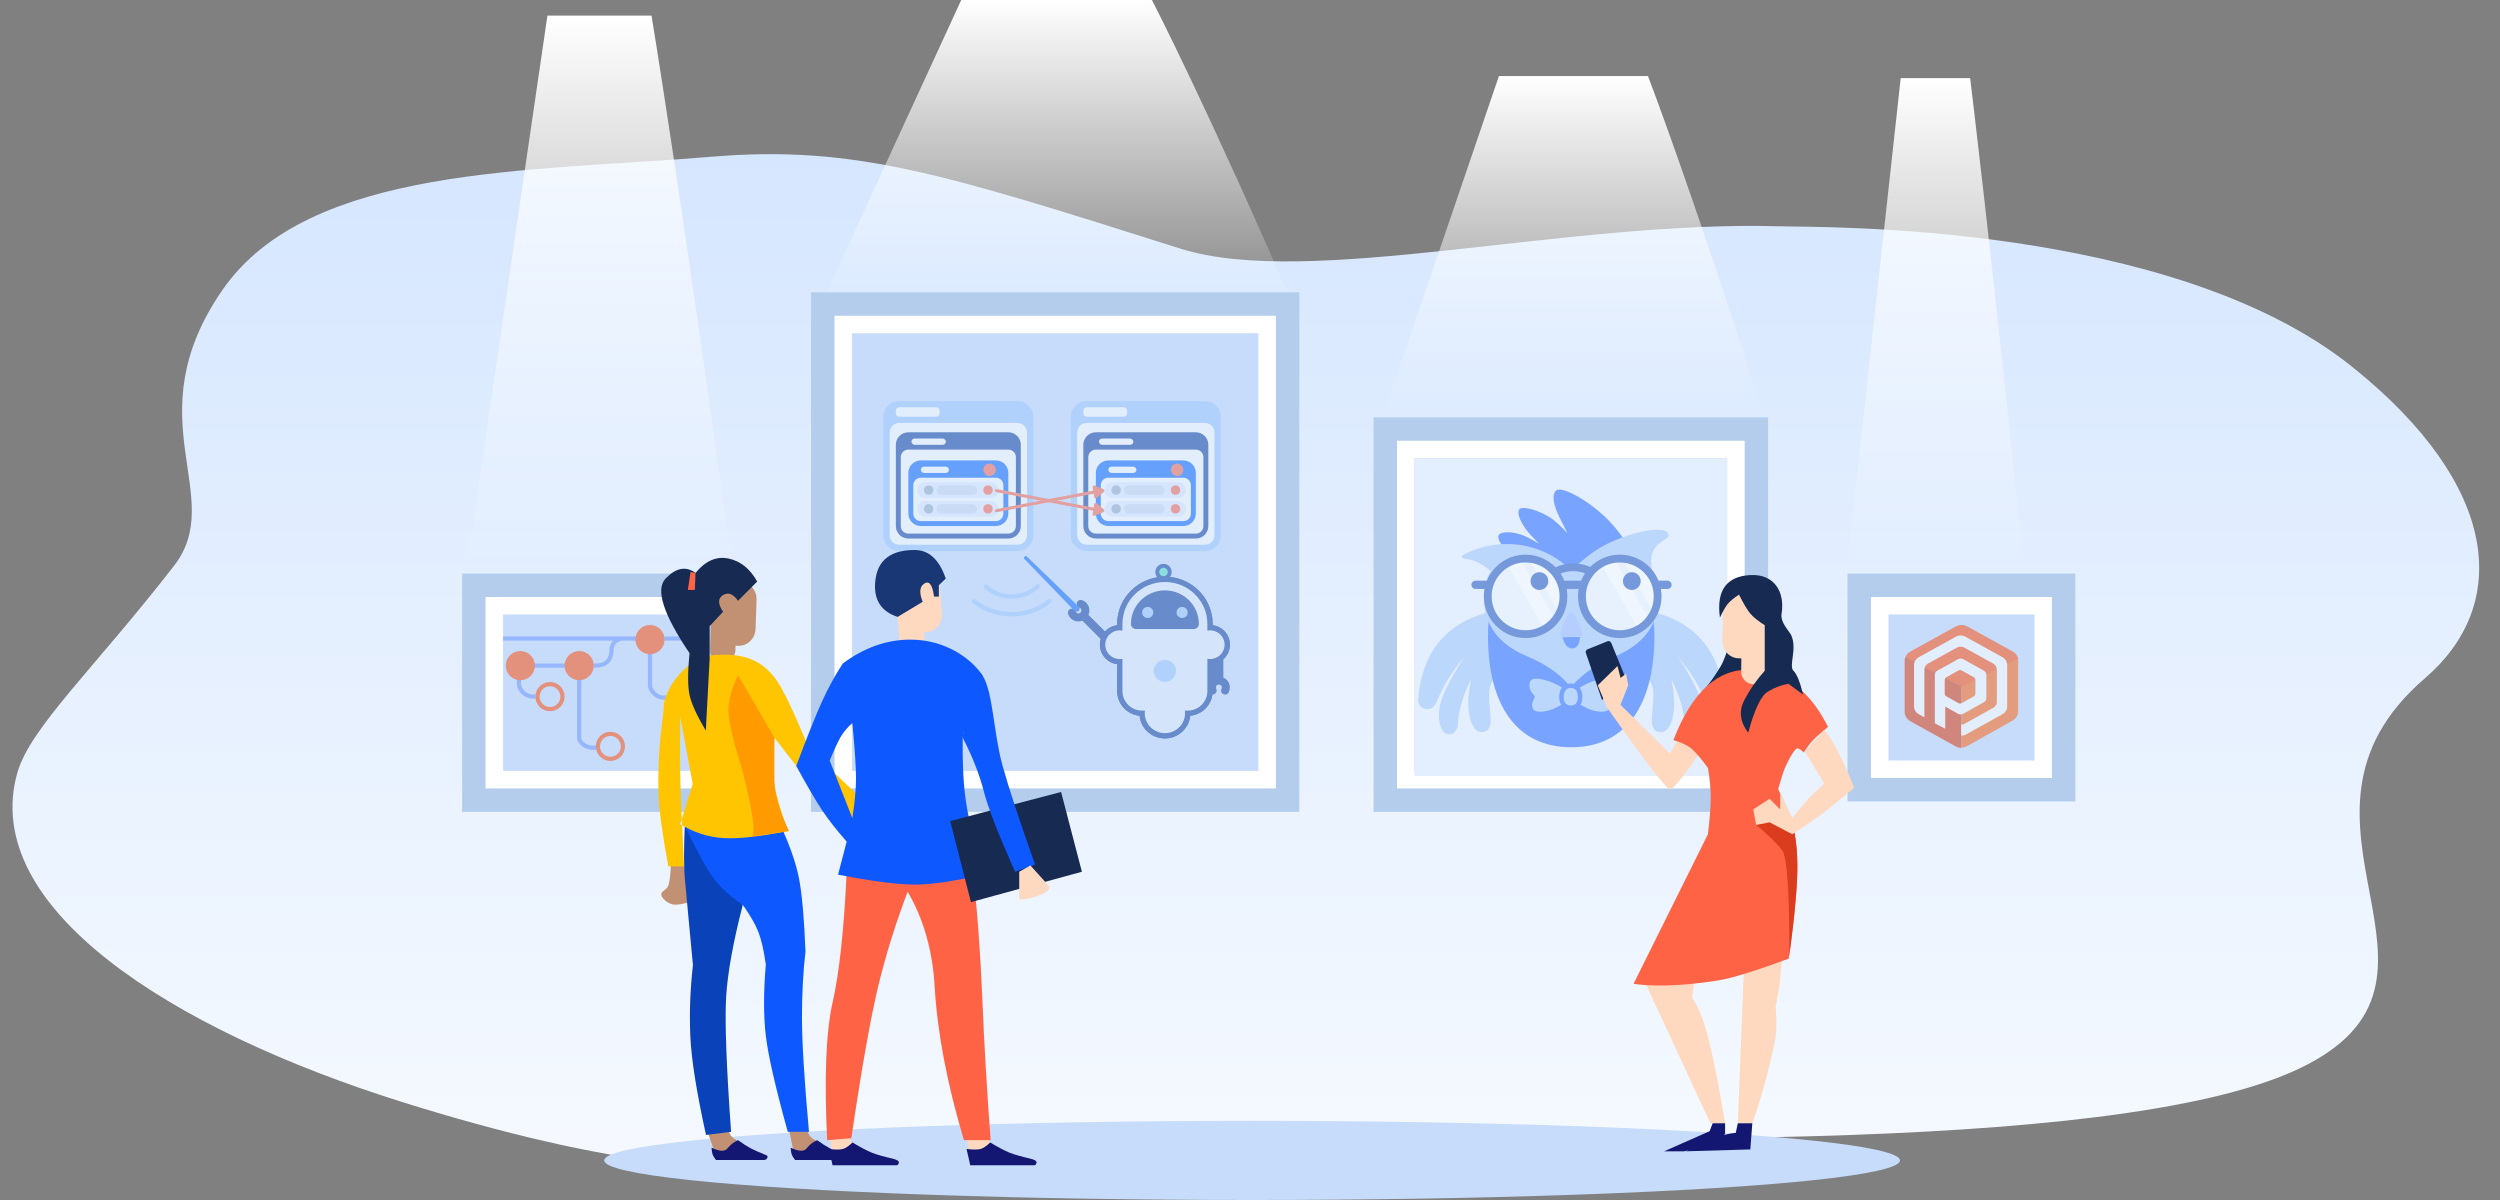 <?xml version="1.0" encoding="UTF-8"?>
<svg width="600px" height="288px" viewBox="0 0 600 288" version="1.1" xmlns="http://www.w3.org/2000/svg" xmlns:xlink="http://www.w3.org/1999/xlink">
    <rect x="0" y="0" width="600" height="288" fill="#808080" stroke="none"/>
    <!-- Generator: Sketch 58 (84663) - https://sketch.com -->
    <title>hero-gallery-illustration</title>
    <desc>Created with Sketch.</desc>
    <defs>
        <linearGradient x1="50%" y1="0%" x2="50%" y2="100%" id="linearGradient-1">
            <stop stop-color="#F8FBFF" offset="0%"></stop>
            <stop stop-color="#D5E6FF" offset="100%"></stop>
        </linearGradient>
        <linearGradient x1="50%" y1="0%" x2="50%" y2="100%" id="linearGradient-2">
            <stop stop-color="#FFFFFF" offset="0%"></stop>
            <stop stop-color="#FFFFFF" stop-opacity="0" offset="100%"></stop>
        </linearGradient>
        <linearGradient x1="50%" y1="0%" x2="50%" y2="100%" id="linearGradient-3">
            <stop stop-color="#FFFFFF" offset="0%"></stop>
            <stop stop-color="#FFFFFF" stop-opacity="0" offset="100%"></stop>
        </linearGradient>
        <linearGradient x1="50%" y1="0%" x2="50%" y2="100%" id="linearGradient-4">
            <stop stop-color="#FFFFFF" offset="0%"></stop>
            <stop stop-color="#FFFFFF" stop-opacity="0" offset="100%"></stop>
        </linearGradient>
        <linearGradient x1="50%" y1="0%" x2="50%" y2="100%" id="linearGradient-5">
            <stop stop-color="#FFFFFF" offset="0%"></stop>
            <stop stop-color="#FFFFFF" stop-opacity="0" offset="100%"></stop>
        </linearGradient>
        <rect id="path-6" x="92.5" y="80" width="97.5" height="105"></rect>
        <rect id="path-7" x="227.5" y="110" width="75" height="75"></rect>
        <rect id="path-8" x="0" y="0" width="75" height="76.25"></rect>
        <rect id="path-10" x="8.75" y="147.5" width="45" height="37.5"></rect>
        <rect id="path-11" x="341.25" y="147.5" width="35" height="35"></rect>
    </defs>
    <g id="hero-gallery-illustration" stroke="none" stroke-width="1" fill="none" fill-rule="evenodd">
        <path d="M15.971,155.261 C56.111,120.762 1.061,82.817 46.398,61.444 C91.734,40.072 227.41,45.223 295.087,45.32 C380.05,45.442 400.617,21.855 501.654,53.571 C557.008,70.946 602.985,100.31 593.833,132.552 C590.752,143.408 575.077,157.885 556.231,182.214 C543.284,198.928 566.024,217.455 544.594,248.435 C523.873,278.39 470.667,276.757 427.384,280.37 C393.154,283.227 371.916,276.445 314.749,258.344 C283.938,248.588 222.046,265.224 170.577,263.682 C161.301,263.404 76.968,264.824 33.486,229.974 C-2.322,201.274 -4.43,172.794 15.971,155.261 Z" id="Path" fill="url(#linearGradient-1)" fill-rule="nonzero" transform="translate(299, 159) scale(-1, -1) translate(-299, -159) "></path>
        <ellipse id="Oval" fill="#C6DCFA" cx="300.5" cy="278.5" rx="155.5" ry="9.5"></ellipse>
        <g id="Group-6" transform="translate(112, 0)">
            <path d="M83.22,77.009 L199.939,77.009 C177.807,25.67 164.458,0 164.458,0 C164.458,0 149.206,0 118.701,0 L83.22,77.009 Z" id="Path-185" fill="url(#linearGradient-2)"></path>
            <path d="M220,99.509 L311.25,99.509 C293.947,45.343 283.511,18.259 283.511,18.259 C283.511,18.259 271.587,18.259 247.739,18.259 L220,99.509 Z" id="Path-185-Copy" fill="url(#linearGradient-3)"></path>
            <path d="M331.25,136.25 L373.75,136.25 C365.691,57.917 360.83,18.75 360.83,18.75 C360.83,18.75 355.277,18.75 344.17,18.75 L331.25,136.25 Z" id="Path-185-Copy-2" fill="url(#linearGradient-4)"></path>
            <path d="M0,136.25 L63.75,136.25 C51.662,47.917 44.371,3.75 44.371,3.75 C44.371,3.75 36.04,3.75 19.379,3.75 L0,136.25 Z" id="Path-185-Copy-3" fill="url(#linearGradient-5)"></path>
            <g id="Rectangle">
                <rect stroke="#B4CDED" stroke-width="9.844" fill="#C6DCFA" fill-rule="evenodd" x="87.578" y="75.078" width="107.344" height="114.844"></rect>
                <rect stroke="#FFFFFF" stroke-width="4.219" x="90.391" y="77.891" width="101.719" height="109.219"></rect>
            </g>
            <g id="Rectangle-Copy-4">
                <rect stroke="#B4CDED" stroke-width="9.844" fill="#C6DCFA" fill-rule="evenodd" x="222.578" y="105.078" width="84.844" height="84.844"></rect>
                <rect stroke="#FFFFFF" stroke-width="4.219" x="225.391" y="107.891" width="79.219" height="79.219"></rect>
            </g>
            <g id="Group-15" transform="translate(227.5, 110)">
                <mask id="mask-9" fill="white">
                    <use xlink:href="#path-8"></use>
                </mask>
                <use id="Mask" fill="#E3EEFF" xlink:href="#path-8"></use>
                <g opacity="0.5" mask="url(#mask-9)">
                    <g transform="translate(-3.75, 7.5)">
                        <path d="M65.488,35.513 C68.513,32.025 70.608,30.176 71.775,29.968 C74.081,29.557 78.273,33.359 78.289,37.642 C78.327,48.01 73.235,55.144 63.012,59.046 C61.737,59.511 60.79,59.222 60.172,58.177 C59.554,57.133 59.835,56.078 61.017,55.014 C62.694,53.677 64.146,52.345 65.374,51.019 C66.601,49.693 68.043,47.844 69.697,45.473 C66.843,48.825 64.213,51.432 61.809,53.295 C58.201,56.09 53.777,56.413 52.89,54.713 C52.299,53.58 52.657,52.61 53.965,51.802 C55.727,51.216 57.416,50.419 59.033,49.413 C60.651,48.406 62.306,47.121 63.999,45.558 C61.088,47.083 58.505,47.999 56.249,48.306 C52.644,48.796 51.375,47.617 51.151,46.929 C50.651,45.388 51.082,44.782 52.482,44.028 C53.882,43.275 59.317,43.083 61.496,41.363 C62.948,40.216 64.279,38.266 65.488,35.513 Z" id="wing" fill="#94BFFA" fill-rule="evenodd" transform="translate(64.62, 44.6) rotate(-74) translate(-64.62, -44.6) "></path>
                        <path d="M18.944,35.513 C21.969,32.025 24.065,30.176 25.231,29.968 C27.537,29.557 31.729,33.359 31.745,37.642 C31.783,48.01 26.691,55.144 16.468,59.046 C15.193,59.511 14.246,59.222 13.628,58.177 C13.01,57.133 13.292,56.078 14.473,55.014 C16.15,53.677 17.602,52.345 18.83,51.019 C20.058,49.693 21.499,47.844 23.153,45.473 C20.299,48.825 17.67,51.432 15.265,53.295 C11.657,56.09 7.233,56.413 6.346,54.713 C5.755,53.58 6.113,52.61 7.421,51.802 C9.183,51.216 10.872,50.419 12.49,49.413 C14.107,48.406 15.762,47.121 17.455,45.558 C14.544,47.083 11.961,47.999 9.705,48.306 C6.1,48.796 4.831,47.617 4.607,46.929 C4.107,45.388 4.539,44.782 5.938,44.028 C7.338,43.275 12.773,43.083 14.952,41.363 C16.405,40.216 17.735,38.266 18.944,35.513 Z" id="wing-copy" fill="#94BFFA" fill-rule="evenodd" transform="translate(18.076, 44.6) scale(-1, 1) rotate(-74) translate(-18.076, -44.6) "></path>
                        <path d="M29.151,16.277 C28.27,15.969 27.621,15.684 27.204,15.422 C24.25,13.567 23.444,11.54 24.007,10.821 C24.529,10.155 26.66,9.949 29.353,10.821 C30.241,11.109 31.665,11.833 33.624,12.991 C32.09,11.452 31.081,10.352 30.596,9.69 C28.757,7.184 28.38,5.473 28.878,4.747 C29.37,4.03 32.486,4.412 36.136,6.61 C37.145,7.217 38.58,8.497 40.443,10.451 C38.951,7.607 38.036,5.706 37.698,4.747 C36.714,1.956 37.114,0.783 37.698,0.241 C39.024,-0.992 45.738,2.678 50.362,7.442 C57.669,14.967 61.313,26.939 61.313,35.115 C61.313,51.543 54.571,61.846 41.34,61.846 C28.11,61.846 21.367,51.543 21.367,35.115 C21.367,25.522 24.417,19.569 29.151,16.277 Z" id="Combined-Shape" fill="#0D58FF" fill-rule="evenodd"></path>
                        <path d="M15.497,16.522 C15.079,16.481 14.966,15.924 15.335,15.724 C18.542,13.986 22.139,13.062 25.868,13.062 C31.729,13.062 37.228,15.351 41.327,19.358 C41.642,19.064 41.965,18.781 42.292,18.511 C46.292,15.019 48.591,13.359 53.457,11.535 C58.323,9.712 63.733,8.888 64.58,10.497 C65.427,12.107 61.601,12.051 60.685,15.724 C59.854,19.053 62.257,23.511 62.257,26.016 C62.257,32.269 58.825,37.144 51.868,40.023 C47.587,41.794 44.163,44.14 41.59,47.059 C41.421,47.25 41.123,47.252 40.952,47.062 C40.951,47.061 40.665,46.741 40.569,46.635 C40.402,46.45 40.247,46.284 40.086,46.115 C39.671,45.68 39.24,45.262 38.761,44.839 C37.517,43.74 36.054,42.698 34.288,41.716 C33.209,41.116 32.036,40.55 30.762,40.023 C23.804,37.144 20.372,32.269 20.372,26.016 C20.372,23.489 20.904,21.347 21.972,19.597 C20.243,17.865 17.967,16.769 15.497,16.522 Z" id="Combined-Shape" fill="#94BFFA" fill-rule="nonzero"></path>
                        <g id="glasses" stroke-width="1" fill="none" fill-rule="evenodd" transform="translate(17.381, 15.423)">
                            <g>
                                <g transform="translate(4.839, 0.762)">
                                    <path d="M8.173,17.589 C12.678,17.589 16.33,13.941 16.33,9.441 C16.33,4.942 12.678,1.294 8.173,1.294 C3.668,1.294 0.016,4.942 0.016,9.441 C0.016,13.941 3.668,17.589 8.173,17.589 Z" id="Path" fill="#EBF3FE"></path>
                                    <path d="M30.778,17.589 C35.283,17.589 38.935,13.941 38.935,9.441 C38.935,4.942 35.283,1.294 30.778,1.294 C26.274,1.294 22.622,4.942 22.622,9.441 C22.622,13.941 26.274,17.589 30.778,17.589 Z" id="Path" fill="#EBF3FE"></path>
                                    <path d="M15.639,0.922 C15.64,0.922 15.641,0.923 15.642,0.923 L17.367,1.92 C17.705,2.115 17.822,2.547 17.628,2.886 L10.029,16.199 C9.835,16.539 9.401,16.658 9.06,16.463 C9.059,16.463 9.058,16.462 9.057,16.461 L7.332,15.465 C6.994,15.27 6.877,14.838 7.071,14.499 L14.67,1.186 C14.864,0.846 15.298,0.727 15.639,0.922 Z M38.242,0.922 C38.243,0.922 38.244,0.923 38.245,0.923 L39.97,1.92 C40.308,2.115 40.425,2.547 40.231,2.886 L32.632,16.199 C32.438,16.539 32.004,16.658 31.664,16.463 C31.663,16.463 31.662,16.462 31.661,16.461 L29.935,15.465 C29.597,15.27 29.48,14.838 29.674,14.499 L37.273,1.186 C37.468,0.846 37.901,0.727 38.242,0.922 Z M13.033,0.568 L13.05,0.578 L6.024,12.91 C4.389,11.966 3.824,9.879 4.758,8.239 L8.406,1.836 C9.334,0.209 11.405,-0.359 13.033,0.568 Z M35.636,0.568 L35.653,0.578 L28.627,12.91 C26.993,11.966 26.427,9.879 27.361,8.239 L31.009,1.836 C31.937,0.209 34.008,-0.359 35.636,0.568 Z" id="Combined-Shape" fill="#FFFFFF" opacity="0.8" transform="translate(22.316, 8.34) scale(-1, 1) translate(-22.316, -8.34) "></path>
                                </g>
                                <path d="M44.906,6.442 L47.06,6.442 C47.609,6.442 48.055,6.886 48.055,7.435 C48.055,7.984 47.609,8.429 47.06,8.429 L45.481,8.429 C45.584,9.005 45.638,9.598 45.638,10.204 C45.638,15.732 41.151,20.213 35.617,20.213 C30.083,20.213 25.596,15.732 25.596,10.204 C25.596,9.598 25.65,9.005 25.753,8.429 L22.876,8.429 C22.979,9.005 23.033,9.598 23.033,10.204 C23.033,15.732 18.546,20.213 13.012,20.213 C7.477,20.213 2.991,15.732 2.991,10.204 C2.991,9.598 3.044,9.005 3.148,8.429 L1,8.429 C0.451,8.429 0.005,7.984 0.005,7.435 C0.005,6.886 0.451,6.442 1,6.442 L3.723,6.442 C5.211,2.778 8.809,0.195 13.012,0.195 C15.829,0.195 18.375,1.356 20.195,3.225 C21.507,2.613 22.946,2.29 24.431,2.29 C25.855,2.29 27.237,2.587 28.506,3.152 C30.321,1.325 32.837,0.195 35.617,0.195 C39.819,0.195 43.417,2.778 44.906,6.442 L44.906,6.442 Z M26.328,6.442 C26.583,5.813 26.901,5.217 27.273,4.659 C26.374,4.326 25.416,4.152 24.431,4.152 C23.377,4.152 22.354,4.351 21.403,4.731 C21.755,5.268 22.056,5.84 22.301,6.442 L26.328,6.442 L26.328,6.442 Z M13.012,18.351 C17.516,18.351 21.168,14.703 21.168,10.204 C21.168,5.704 17.516,2.057 13.012,2.057 C8.507,2.057 4.855,5.704 4.855,10.204 C4.855,14.703 8.507,18.351 13.012,18.351 Z M35.617,18.351 C40.122,18.351 43.774,14.703 43.774,10.204 C43.774,5.704 40.122,2.057 35.617,2.057 C31.112,2.057 27.46,5.704 27.46,10.204 C27.46,14.703 31.112,18.351 35.617,18.351 Z" id="Combined-Shape" fill="#0A43B9"></path>
                            </g>
                            <g id="eyes" transform="translate(14.199, 4.407)" fill="#0A43B9">
                                <path d="M2.132,6.75015599e-14 C3.31,6.75015599e-14 4.265,0.953 4.265,2.13 C4.265,3.306 3.31,4.259 2.132,4.259 C0.955,4.259 1.26121336e-13,3.306 1.26121336e-13,2.13 C1.26121336e-13,0.953 0.955,6.75015599e-14 2.132,6.75015599e-14 Z M24.309,6.75015599e-14 C25.487,6.75015599e-14 26.441,0.953 26.441,2.13 C26.441,3.306 25.487,4.259 24.309,4.259 C23.131,4.259 22.177,3.306 22.177,2.13 C22.177,0.953 23.131,6.75015599e-14 24.309,6.75015599e-14 Z" id="Combined-Shape"></path>
                            </g>
                        </g>
                        <path d="M39.279,35.448 C39.279,35.448 39.744,38.126 41.593,38.126 C43.442,38.126 43.442,35.352 43.442,35.352 L39.279,35.448 Z" id="Fill-303" fill="#0D58FF" fill-rule="evenodd"></path>
                        <path d="M41.462,29.531 C40.226,29.521 38.822,33.518 38.71,35.366 L44.069,35.243 C44.132,34.962 42.698,29.54 41.462,29.531" id="Fill-304" fill="#8AADFB" fill-rule="evenodd"></path>
                        <g id="laze" stroke-width="1" fill="none" fill-rule="evenodd" transform="translate(31.318, 45.369)">
                            <path d="M19.933,1.724 C19.933,3.181 18.652,3.946 18.652,4.322 C18.652,4.698 19.655,5.858 19.153,7.147 C18.652,8.436 15.677,7.974 13.929,7.147 C12.763,6.596 11.554,5.929 10.301,5.145 C10.176,5.104 10.064,5.058 9.965,5.008 C9.869,5.058 9.757,5.104 9.632,5.145 C8.379,5.929 7.17,6.596 6.004,7.147 C4.256,7.974 1.282,8.436 0.78,7.147 C0.278,5.858 1.282,4.698 1.282,4.322 C1.282,3.946 0,3.181 0,1.724 C0,0.266 0.608,-0.417 3.443,0.266 C5.334,0.721 7.307,1.693 9.362,3.181 C9.597,3.181 9.799,3.223 9.967,3.306 C10.134,3.223 10.336,3.181 10.571,3.181 C12.626,1.693 14.599,0.721 16.49,0.266 C19.326,-0.417 19.933,0.266 19.933,1.724 Z" id="Combined-Shape" fill="#94BFFA"></path>
                            <path d="M9.927,6.986 C11.341,6.986 12.162,6.032 12.162,4.386 C12.162,2.739 11.341,1.704 9.927,1.704 C8.514,1.704 7.677,2.739 7.677,4.386 C7.677,6.032 8.514,6.986 9.927,6.986 Z" id="Oval-3" stroke="#0D58FF" stroke-width="1.072" fill="#94BFFA" stroke-linecap="round" stroke-linejoin="round"></path>
                        </g>
                    </g>
                </g>
            </g>
            <g id="Rectangle-Copy-5">
                <rect stroke="#B4CDED" stroke-width="9.844" fill="#C6DCFA" fill-rule="evenodd" x="3.828" y="142.578" width="54.844" height="47.344"></rect>
                <rect stroke="#FFFFFF" stroke-width="4.219" x="6.641" y="145.391" width="49.219" height="41.719"></rect>
            </g>
            <g id="Rectangle-Copy-6">
                <rect stroke="#B4CDED" stroke-width="9.844" fill="#C6DCFA" fill-rule="evenodd" x="336.328" y="142.578" width="44.844" height="44.844"></rect>
                <rect stroke="#FFFFFF" stroke-width="4.219" x="339.141" y="145.391" width="39.219" height="39.219"></rect>
            </g>
            <g id="Group-Copy" opacity="0.5" transform="translate(345, 150)">
                <path d="M13.724,14.671 L13.724,29.419 C14.266,29.418 14.769,29.267 15.195,29.007 L25.817,23.055 C26.73,22.617 27.356,21.71 27.356,20.66 L27.356,8.466 C27.356,8.236 27.325,8.012 27.269,7.799 L13.761,14.671 L0.263,7.543 L13.724,14.671" id="Fill-12" fill="#FF5B00"></path>
                <path d="M25.964,6.318 L15.162,0.355 C14.754,0.13 14.28,0 13.775,0 C13.235,0 12.731,0.148 12.305,0.402 L12.301,0.397 L1.558,6.327 C0.963,6.632 0.498,7.139 0.263,7.753 L13.769,14.835 L27.356,8.005 C27.16,7.274 26.647,6.664 25.964,6.318" id="Fill-8" fill="#FF4300"></path>
                <path d="M0.114,20.787 C0.114,21.826 0.731,22.726 1.629,23.169 C12.205,29.072 12.143,29.013 12.143,29.013 C12.592,29.311 13.137,29.487 13.724,29.487 L13.73,14.739 L0.285,7.671 C0.175,7.959 0.114,8.269 0.114,8.592 L0.114,20.787 Z" id="Fill-9" fill="#DB2F00"></path>
                <path d="M14.686,2.804 C14.352,2.621 13.965,2.514 13.551,2.514 C13.11,2.514 12.698,2.635 12.35,2.843 C12.348,2.841 3.565,7.693 3.565,7.693 C2.852,8.06 2.367,8.781 2.367,9.61 L2.367,19.528 C2.367,20.373 2.871,21.105 3.606,21.465 L4.852,22.159 L4.852,18.429 L4.852,17.846 L4.852,10.716 C4.852,10.071 5.23,9.51 5.784,9.225 L12.614,5.45 C12.887,5.291 13.207,5.198 13.55,5.198 C13.871,5.198 14.173,5.28 14.432,5.424 L21.299,9.219 C21.859,9.504 22.24,10.067 22.24,10.716 L22.24,11.023 L22.24,18.429 C22.24,19.093 21.841,19.667 21.259,19.944 L14.484,23.71 C14.212,23.873 14.034,23.864 13.689,23.865 L13.689,26.548 C14.132,26.548 14.402,26.529 14.752,26.319 L23.464,21.477 C24.211,21.121 24.725,20.382 24.725,19.528 L24.725,10.006 L24.725,9.61 C24.725,8.776 24.235,8.051 23.514,7.686 L14.686,2.804 Z" id="Fill-10" fill="#FFFFFE"></path>
                <path d="M17.097,13.309 L17.097,16.483 C17.097,16.768 16.928,17.014 16.682,17.133 L16.682,17.133 L13.812,18.747 L13.812,18.747 C13.697,18.817 13.56,18.858 13.413,18.858 C13.255,18.858 13.108,18.811 12.988,18.729 L10.14,17.129 L10.14,17.129 C9.898,17.009 9.732,16.765 9.732,16.483 L9.732,13.177 C9.732,12.901 9.892,12.66 10.127,12.538 L13.02,10.92 C13.02,10.92 13.02,10.92 13.021,10.921 C13.135,10.852 13.271,10.812 13.416,10.812 C13.553,10.812 13.68,10.847 13.791,10.909 L13.791,10.908 L16.699,12.536 L16.699,12.536 C16.936,12.657 17.097,12.899 17.097,13.177 L17.097,13.309 L17.097,13.309 Z M19.058,10.921 L19.058,10.921 L14.176,8.207 L14.176,8.208 C13.991,8.105 13.777,8.046 13.549,8.046 C13.305,8.046 13.077,8.114 12.885,8.229 C12.884,8.228 12.883,8.227 12.883,8.227 L8.027,10.925 C7.633,11.129 7.365,11.53 7.365,11.991 L7.365,23.592 L9.853,24.893 L9.853,19.589 L12.829,21.251 C13.032,21.386 13.278,21.465 13.543,21.465 C13.79,21.465 14.019,21.397 14.213,21.279 L14.213,21.279 L19.031,18.588 C19.031,18.588 19.03,18.588 19.03,18.588 C19.444,18.39 19.728,17.979 19.728,17.505 L19.728,12.211 L19.728,11.991 C19.728,11.527 19.456,11.124 19.058,10.921 L19.058,10.921 Z" id="Fill-11" fill="#FFFFFE"></path>
            </g>
            <g id="Group" opacity="0.5" transform="translate(8.75, 150)">
                <rect id="Rectangle" fill="#6690FF" x="0" y="2.75" width="32" height="1"></rect>
                <rect id="Rectangle-Copy-4" fill="#6690FF" x="7.5" y="9.25" width="7.5" height="1"></rect>
                <path d="M21.757,9.75 C23.142,9.796 24.201,9.504 24.937,8.874 C25.673,8.243 26.041,7.141 26.041,5.565 C26.219,4.88 26.432,4.4 26.677,4.126 C26.923,3.852 27.403,3.56 28.117,3.25" id="Path-4" stroke="#6690FF"></path>
                <path d="M18.25,11.952 L18.25,27.13 C18.267,27.618 18.551,28.098 19.101,28.572 C19.65,29.046 20.354,29.339 21.21,29.452 L22.368,29.452" id="Path-5-Copy-2" stroke="#6690FF"></path>
                <rect id="Rectangle-Copy-6" fill="#6690FF" x="38.75" y="2.75" width="6.25" height="1"></rect>
                <path d="M35.25,5.474 L35.25,14.468 C35.267,15.087 35.551,15.698 36.101,16.301 C36.65,16.903 37.354,17.276 38.21,17.419 L45,17.419" id="Path-5-Copy" stroke="#6690FF"></path>
                <path d="M3.803,12.5 L3.803,14.218 C3.84,14.546 3.889,14.791 3.95,14.953 C4.088,15.322 4.322,15.688 4.653,16.051 C5.203,16.653 5.906,17.026 6.763,17.169 L7.75,17.169" id="Path-5" stroke="#6690FF"></path>
                <circle id="Oval" fill="#FF4300" cx="18.25" cy="9.75" r="3.5"></circle>
                <circle id="Oval-Copy-4" fill="#FF4300" cx="4.125" cy="9.75" r="3.5"></circle>
                <circle id="Oval-Copy" fill="#FF4300" cx="35.25" cy="3.5" r="3.5"></circle>
                <circle id="Oval-Copy-2" stroke="#FF4300" cx="25.75" cy="29.125" r="3"></circle>
                <circle id="Oval-Copy-3" stroke="#FF4300" cx="11.25" cy="17.189" r="3"></circle>
            </g>
            <g id="Group-5" opacity="0.5" transform="translate(100, 96.25)">
                <g id="Group-4">
                    <g id="Group-3">
                        <g id="box">
                            <rect id="Rectangle" fill="#FFFFFF" x="1.5" y="5.25" width="33" height="29.25" rx="2.25"></rect>
                            <path d="M32.25,0 C34.321,-3.80448985e-16 36,1.679 36,3.75 L36,32.25 C36,34.321 34.321,36 32.25,36 L3.75,36 C1.679,36 2.53632657e-16,34.321 0,32.25 L0,3.75 C-2.53632657e-16,1.679 1.679,3.80448985e-16 3.75,0 L32.25,0 Z M32.25,5.25 L3.75,5.25 C2.507,5.25 1.5,6.257 1.5,7.5 L1.5,7.5 L1.5,32.25 C1.5,33.493 2.507,34.5 3.75,34.5 L3.75,34.5 L32.25,34.5 C33.493,34.5 34.5,33.493 34.5,32.25 L34.5,32.25 L34.5,7.5 C34.5,6.257 33.493,5.25 32.25,5.25 L32.25,5.25 Z" id="Combined-Shape" fill="#9CC6FF"></path>
                            <rect id="Rectangle-Copy-2" fill="#FFFFFF" x="3" y="1.5" width="10.5" height="2.25" rx="0.75"></rect>
                        </g>
                        <g id="box-2" transform="translate(3, 7.5)">
                            <path d="M2.987,4.156 L27.012,4.156 C28.007,4.156 28.812,4.962 28.812,5.956 L28.812,22.512 C28.812,23.507 28.007,24.312 27.012,24.312 L2.987,24.312 C1.993,24.312 1.188,23.507 1.188,22.512 L1.188,5.956 C1.188,4.962 1.993,4.156 2.987,4.156 Z" id="Rectangle" fill="#FFFFFF"></path>
                            <path d="M27,0 C28.657,-3.04359188e-16 30,1.343 30,3 L30,22.5 C30,24.157 28.657,25.5 27,25.5 L3,25.5 C1.343,25.5 2.02906125e-16,24.157 0,22.5 L0,3 C-2.02906125e-16,1.343 1.343,3.04359188e-16 3,0 L27,0 Z M27.012,4.156 L2.987,4.156 C1.993,4.156 1.188,4.962 1.188,5.956 L1.188,5.956 L1.188,22.512 C1.188,23.507 1.993,24.312 2.987,24.312 L2.987,24.312 L27.012,24.312 C28.007,24.312 28.812,23.507 28.812,22.512 L28.812,22.512 L28.812,5.956 C28.812,4.962 28.007,4.156 27.012,4.156 L27.012,4.156 Z" id="Combined-Shape" fill="#0A3A9C"></path>
                            <rect id="Rectangle-Copy" fill="#FFFFFF" x="3.75" y="1.5" width="8.25" height="1.5" rx="0.75"></rect>
                        </g>
                        <g id="box-3" transform="translate(6, 14.25)">
                            <path d="M2.987,4.156 L21.012,4.156 C22.007,4.156 22.812,4.962 22.812,5.956 L22.812,12.762 C22.812,13.757 22.007,14.562 21.012,14.562 L2.987,14.562 C1.993,14.562 1.188,13.757 1.188,12.762 L1.188,5.956 C1.188,4.962 1.993,4.156 2.987,4.156 Z" id="Rectangle" fill="#FFFFFF"></path>
                            <path d="M21,0 C22.657,-3.04359188e-16 24,1.343 24,3 L24,12.75 C24,14.407 22.657,15.75 21,15.75 L3,15.75 C1.343,15.75 -2.11133759e-14,14.407 -2.13162821e-14,12.75 L-2.13162821e-14,3 C-2.15191882e-14,1.343 1.343,3.04359188e-16 3,0 L21,0 Z M21.012,4.156 L2.987,4.156 C1.993,4.156 1.188,4.962 1.188,5.956 L1.188,5.956 L1.188,12.762 C1.188,13.757 1.993,14.562 2.987,14.562 L2.987,14.562 L21.012,14.562 C22.007,14.562 22.812,13.757 22.812,12.762 L22.812,12.762 L22.812,5.956 C22.812,4.962 22.007,4.156 21.012,4.156 L21.012,4.156 Z" id="Combined-Shape" fill="#0664FF"></path>
                            <rect id="Rectangle" fill="#FFFFFF" x="3" y="1.5" width="6.75" height="1.5" rx="0.75"></rect>
                            <rect id="Rectangle-Copy-3" fill="#FF6345" x="18" y="0.75" width="3" height="3" rx="1.5"></rect>
                        </g>
                        <g id="Group-2" transform="translate(8.125, 19.5)">
                            <path d="M1.8,0 L17.7,0 C18.694,-1.82615513e-16 19.5,0.806 19.5,1.8 L19.5,1.95 C19.5,2.944 18.694,3.75 17.7,3.75 L1.8,3.75 C0.806,3.75 -3.22345535e-16,2.944 0,1.95 L0,1.8 C-1.21743675e-16,0.806 0.806,1.82615513e-16 1.8,0 Z" id="Rectangle" fill="#E1EDFF"></path>
                            <g id="Group" transform="translate(1.625, 0.75)">
                                <rect id="Rectangle" fill="#AFC2D7" opacity="0.4" x="3" y="0" width="9.75" height="2.25" rx="1.125"></rect>
                                <circle id="Oval" fill="#96ACC3" cx="1.125" cy="1.125" r="1.125"></circle>
                                <circle id="Oval-Copy-2" fill="#FF6345" cx="15.375" cy="1.125" r="1.125"></circle>
                            </g>
                        </g>
                        <g id="Group-2-Copy" transform="translate(8.125, 24)">
                            <path d="M1.8,0 L17.7,0 C18.694,-1.82615513e-16 19.5,0.806 19.5,1.8 L19.5,1.95 C19.5,2.944 18.694,3.75 17.7,3.75 L1.8,3.75 C0.806,3.75 -3.22345535e-16,2.944 0,1.95 L0,1.8 C-1.21743675e-16,0.806 0.806,1.82615513e-16 1.8,0 Z" id="Rectangle" fill="#E1EDFF"></path>
                            <g id="Group" transform="translate(1.625, 0.75)">
                                <rect id="Rectangle" fill="#AFC2D7" opacity="0.4" x="3" y="0" width="9.75" height="2.25" rx="1.125"></rect>
                                <circle id="Oval" fill="#96ACC3" cx="1.125" cy="1.125" r="1.125"></circle>
                                <circle id="Oval-Copy" fill="#FF6345" cx="15.375" cy="1.125" r="1.125"></circle>
                            </g>
                        </g>
                    </g>
                    <g id="Group-3-Copy" transform="translate(45, 0)">
                        <g id="box">
                            <rect id="Rectangle" fill="#FFFFFF" x="1.5" y="5.25" width="33" height="29.25" rx="2.25"></rect>
                            <path d="M32.25,0 C34.321,-3.80448985e-16 36,1.679 36,3.75 L36,32.25 C36,34.321 34.321,36 32.25,36 L3.75,36 C1.679,36 2.53632657e-16,34.321 0,32.25 L0,3.75 C-2.53632657e-16,1.679 1.679,3.80448985e-16 3.75,0 L32.25,0 Z M32.25,5.25 L3.75,5.25 C2.507,5.25 1.5,6.257 1.5,7.5 L1.5,7.5 L1.5,32.25 C1.5,33.493 2.507,34.5 3.75,34.5 L3.75,34.5 L32.25,34.5 C33.493,34.5 34.5,33.493 34.5,32.25 L34.5,32.25 L34.5,7.5 C34.5,6.257 33.493,5.25 32.25,5.25 L32.25,5.25 Z" id="Combined-Shape" fill="#9CC6FF"></path>
                            <rect id="Rectangle-Copy-2" fill="#FFFFFF" x="3" y="1.5" width="10.5" height="2.25" rx="0.75"></rect>
                        </g>
                        <g id="box-2" transform="translate(3, 7.5)">
                            <path d="M2.987,4.156 L27.012,4.156 C28.007,4.156 28.812,4.962 28.812,5.956 L28.812,22.512 C28.812,23.507 28.007,24.312 27.012,24.312 L2.987,24.312 C1.993,24.312 1.188,23.507 1.188,22.512 L1.188,5.956 C1.188,4.962 1.993,4.156 2.987,4.156 Z" id="Rectangle" fill="#FFFFFF"></path>
                            <path d="M27,0 C28.657,-3.04359188e-16 30,1.343 30,3 L30,22.5 C30,24.157 28.657,25.5 27,25.5 L3,25.5 C1.343,25.5 2.02906125e-16,24.157 0,22.5 L0,3 C-2.02906125e-16,1.343 1.343,3.04359188e-16 3,0 L27,0 Z M27.012,4.156 L2.987,4.156 C1.993,4.156 1.188,4.962 1.188,5.956 L1.188,5.956 L1.188,22.512 C1.188,23.507 1.993,24.312 2.987,24.312 L2.987,24.312 L27.012,24.312 C28.007,24.312 28.812,23.507 28.812,22.512 L28.812,22.512 L28.812,5.956 C28.812,4.962 28.007,4.156 27.012,4.156 L27.012,4.156 Z" id="Combined-Shape" fill="#0A3A9C"></path>
                            <rect id="Rectangle-Copy" fill="#FFFFFF" x="3.75" y="1.5" width="8.25" height="1.5" rx="0.75"></rect>
                        </g>
                        <g id="box-3" transform="translate(6, 14.25)">
                            <path d="M2.987,4.156 L21.012,4.156 C22.007,4.156 22.812,4.962 22.812,5.956 L22.812,12.762 C22.812,13.757 22.007,14.562 21.012,14.562 L2.987,14.562 C1.993,14.562 1.188,13.757 1.188,12.762 L1.188,5.956 C1.188,4.962 1.993,4.156 2.987,4.156 Z" id="Rectangle" fill="#FFFFFF"></path>
                            <path d="M21,0 C22.657,-3.04359188e-16 24,1.343 24,3 L24,12.75 C24,14.407 22.657,15.75 21,15.75 L3,15.75 C1.343,15.75 -2.11133759e-14,14.407 -2.13162821e-14,12.75 L-2.13162821e-14,3 C-2.15191882e-14,1.343 1.343,3.04359188e-16 3,0 L21,0 Z M21.012,4.156 L2.987,4.156 C1.993,4.156 1.188,4.962 1.188,5.956 L1.188,5.956 L1.188,12.762 C1.188,13.757 1.993,14.562 2.987,14.562 L2.987,14.562 L21.012,14.562 C22.007,14.562 22.812,13.757 22.812,12.762 L22.812,12.762 L22.812,5.956 C22.812,4.962 22.007,4.156 21.012,4.156 L21.012,4.156 Z" id="Combined-Shape" fill="#0664FF"></path>
                            <rect id="Rectangle" fill="#FFFFFF" x="3" y="1.5" width="6.75" height="1.5" rx="0.75"></rect>
                            <rect id="Rectangle-Copy-3" fill="#FF6345" x="18" y="0.75" width="3" height="3" rx="1.5"></rect>
                        </g>
                        <g id="Group-2" transform="translate(8.125, 19.5)">
                            <path d="M1.8,0 L17.7,0 C18.694,-1.82615513e-16 19.5,0.806 19.5,1.8 L19.5,1.95 C19.5,2.944 18.694,3.75 17.7,3.75 L1.8,3.75 C0.806,3.75 -3.22345535e-16,2.944 0,1.95 L0,1.8 C-1.21743675e-16,0.806 0.806,1.82615513e-16 1.8,0 Z" id="Rectangle" fill="#E1EDFF"></path>
                            <g id="Group" transform="translate(1.625, 0.75)">
                                <rect id="Rectangle" fill="#AFC2D7" opacity="0.4" x="3" y="0" width="9.75" height="2.25" rx="1.125"></rect>
                                <circle id="Oval" fill="#96ACC3" cx="1.125" cy="1.125" r="1.125"></circle>
                                <circle id="Oval-Copy-2" fill="#FF6345" cx="15.375" cy="1.125" r="1.125"></circle>
                            </g>
                        </g>
                        <g id="Group-2-Copy" transform="translate(8.125, 24)">
                            <path d="M1.8,0 L17.7,0 C18.694,-1.82615513e-16 19.5,0.806 19.5,1.8 L19.5,1.95 C19.5,2.944 18.694,3.75 17.7,3.75 L1.8,3.75 C0.806,3.75 -3.22345535e-16,2.944 0,1.95 L0,1.8 C-1.21743675e-16,0.806 0.806,1.82615513e-16 1.8,0 Z" id="Rectangle" fill="#E1EDFF"></path>
                            <g id="Group" transform="translate(1.625, 0.75)">
                                <rect id="Rectangle" fill="#AFC2D7" opacity="0.4" x="3" y="0" width="9.75" height="2.25" rx="1.125"></rect>
                                <circle id="Oval" fill="#96ACC3" cx="1.125" cy="1.125" r="1.125"></circle>
                                <circle id="Oval-Copy" fill="#FF6345" cx="15.375" cy="1.125" r="1.125"></circle>
                            </g>
                        </g>
                    </g>
                    <path d="M27.182,24.655 C26.768,24.655 26.432,24.487 26.432,24.28 C26.432,24.072 26.768,23.905 27.182,23.905 L50.549,23.164 L50.549,22.34 C50.549,22.133 50.717,21.965 50.924,21.965 C50.995,21.965 51.064,21.985 51.123,22.022 L53.041,23.221 C53.216,23.331 53.27,23.562 53.16,23.737 C53.13,23.786 53.089,23.827 53.041,23.857 L51.123,25.055 C50.948,25.165 50.716,25.112 50.606,24.936 C50.569,24.876 50.549,24.807 50.549,24.737 L50.549,23.914 L50.549,23.914 L27.182,24.655 Z" id="Combined-Shape" fill="#FF6345" transform="translate(39.824, 23.539) rotate(-9) translate(-39.824, -23.539) "></path>
                    <path d="M27.182,25.386 C26.768,25.386 26.432,25.218 26.432,25.011 C26.432,24.804 26.768,24.636 27.182,24.636 L50.549,23.895 L50.549,23.072 C50.549,22.865 50.717,22.697 50.924,22.697 C50.995,22.697 51.064,22.717 51.123,22.754 L53.041,23.952 C53.216,24.062 53.27,24.294 53.16,24.469 C53.13,24.517 53.089,24.558 53.041,24.588 L51.123,25.787 C50.948,25.897 50.716,25.843 50.606,25.668 C50.569,25.608 50.549,25.539 50.549,25.469 L50.549,24.645 L50.549,24.645 L27.182,25.386 Z" id="Combined-Shape" fill="#FF6345" transform="translate(39.824, 24.27) scale(1, -1) rotate(-9) translate(-39.824, -24.27) "></path>
                </g>
                <g id="Group-2" transform="translate(21.25, 36.25)">
                    <g id="bot-mergebot" transform="translate(12.074, 0)">
                        <path d="M34.253,44.405 C31.059,44.405 28.468,41.843 28.468,38.681 C28.468,35.518 31.059,32.956 34.253,32.956 C37.447,32.956 40.038,35.518 40.038,38.681 C40.038,41.843 37.447,44.405 34.253,44.405 Z M14.506,16.093 C13.632,16.521 12.566,16.364 11.863,15.66 C11.603,15.4 11.413,15.086 11.302,14.741 L11.297,14.724 C11.282,14.675 11.275,14.622 11.27,14.531 C11.272,14.363 11.339,14.202 11.46,14.08 C11.713,13.828 12.122,13.826 12.374,14.078 C12.405,14.109 12.435,14.147 12.458,14.182 C12.461,14.186 12.461,14.186 12.469,14.199 C12.494,14.237 12.512,14.271 12.526,14.319 C12.573,14.479 12.658,14.624 12.779,14.745 C13.174,15.14 13.82,15.136 14.222,14.734 C14.623,14.332 14.627,13.686 14.232,13.291 C14.122,13.181 13.99,13.1 13.846,13.051 C13.828,13.045 13.828,13.045 13.787,13.027 C13.76,13.014 13.725,12.996 13.689,12.973 C13.649,12.948 13.614,12.922 13.581,12.89 C13.329,12.638 13.332,12.229 13.584,11.977 C13.695,11.866 13.84,11.8 14.011,11.788 C14.09,11.786 14.149,11.79 14.184,11.802 C14.224,11.811 14.263,11.824 14.277,11.831 C14.603,11.943 14.9,12.127 15.148,12.375 C15.882,13.11 16.019,14.234 15.526,15.122 L21.838,21.435 L20.843,22.429 L14.506,16.093 Z M45.694,33.253 C45.694,33.253 45.694,33.253 45.694,33.253 C45.694,33.253 45.694,33.253 45.694,33.253 Z M45.399,17.835 C47.707,17.994 49.531,19.898 49.531,22.224 C49.531,23.531 48.951,24.745 47.968,25.573 L47.968,30.321 C48.889,30.636 49.531,31.501 49.531,32.496 C49.531,32.864 49.444,33.22 49.278,33.542 L49.269,33.558 C49.245,33.604 49.213,33.645 49.152,33.714 C49.032,33.831 48.87,33.897 48.699,33.897 C48.342,33.897 48.051,33.61 48.051,33.254 C48.051,33.209 48.057,33.161 48.065,33.121 C48.065,33.12 48.065,33.12 48.065,33.12 C48.067,33.108 48.067,33.108 48.075,33.074 C48.087,33.033 48.087,33.033 48.114,32.976 C48.194,32.829 48.236,32.666 48.236,32.496 C48.236,31.937 47.777,31.483 47.208,31.483 C46.64,31.483 46.181,31.937 46.181,32.496 C46.181,32.652 46.216,32.802 46.284,32.939 C46.293,32.956 46.293,32.956 46.309,32.997 C46.315,33.014 46.315,33.014 46.33,33.064 C46.338,33.094 46.338,33.094 46.346,33.13 C46.354,33.176 46.354,33.176 46.357,33.239 C46.357,33.596 46.067,33.883 45.71,33.883 C45.595,33.883 45.484,33.853 45.381,33.793 C45.153,36.703 42.719,38.993 39.751,38.993 L28.756,38.993 C25.636,38.993 23.108,36.464 23.108,33.345 L23.108,26.612 C20.799,26.454 18.975,24.55 18.975,22.224 C18.975,19.898 20.799,17.994 23.108,17.835 L23.108,17.254 C23.108,11.163 28.098,6.228 34.253,6.228 C40.298,6.228 45.237,10.994 45.395,16.964 L45.399,17.254 L45.399,17.835 Z M33.918,3.135 C34.83,3.135 35.571,3.868 35.571,4.773 C35.571,5.678 34.83,6.411 33.918,6.411 C33.006,6.411 32.266,5.678 32.266,4.773 C32.266,3.868 33.006,3.135 33.918,3.135 Z" id="Combined-Shape" stroke="#0A3A9C" stroke-width="0.625" fill="#0A3A9C"></path>
                        <g id="Group" transform="translate(18.288, 2.448)">
                            <path d="M15.965,42.284 C19.339,42.284 22.077,39.577 22.077,36.233 C22.077,32.89 19.339,30.182 15.965,30.182 C12.592,30.182 9.854,32.89 9.854,36.233 C9.854,39.577 12.592,42.284 15.965,42.284 Z" id="Oval-Copy-3" fill="#0A3A9C" fill-rule="nonzero"></path>
                            <path d="M5.132,24.502 C7.766,24.502 9.904,22.388 9.904,19.776 C9.904,17.165 7.766,15.05 5.132,15.05 C2.499,15.05 0.361,17.165 0.361,19.776 C0.361,22.388 2.499,24.502 5.132,24.502 Z" id="Oval-Copy-4" fill="#0A3A9C" fill-rule="nonzero"></path>
                            <path d="M26.799,24.502 C29.432,24.502 31.57,22.388 31.57,19.776 C31.57,17.165 29.432,15.05 26.799,15.05 C24.165,15.05 22.027,17.165 22.027,19.776 C22.027,22.388 24.165,24.502 26.799,24.502 Z" id="Oval-Copy-5" fill="#0A3A9C" fill-rule="nonzero"></path>
                            <path d="M15.965,3.453 C22.3,3.453 27.438,8.535 27.438,14.806 L27.438,30.897 C27.438,34.197 24.763,36.872 21.463,36.872 L10.468,36.872 C7.168,36.872 4.493,34.197 4.493,30.897 L4.493,14.798 L4.497,14.504 C4.66,8.36 9.745,3.453 15.965,3.453 Z" id="Combined-Shape-Copy-4" fill="#0A3A9C" fill-rule="nonzero"></path>
                            <path d="M15.965,4.732 C10.435,4.732 5.919,9.089 5.775,14.529 L5.771,14.806 L5.771,30.897 C5.771,33.491 7.874,35.594 10.468,35.594 L21.463,35.594 C24.057,35.594 26.159,33.491 26.159,30.897 L26.159,14.806 C26.159,9.244 21.597,4.732 15.965,4.732 Z" id="Path" fill="#E2EDFC" fill-rule="nonzero"></path>
                            <path d="M15.965,6.743 C20.431,6.743 24.058,10.294 24.118,14.696 C24.117,14.695 24.118,14.696 24.118,14.696 L24.118,14.798 C24.118,15.474 23.571,16.021 22.895,16.021 L9.035,16.021 C8.36,16.021 7.813,15.474 7.813,14.798 L7.813,14.696 L7.814,14.695 L7.816,14.56 C7.948,10.221 11.546,6.743 15.965,6.743 Z" id="Combined-Shape-Copy-5" fill="#0A3A9C"></path>
                            <path d="M20.098,10.719 C20.838,10.719 21.438,11.313 21.438,12.045 C21.438,12.777 20.838,13.37 20.098,13.37 C19.358,13.37 18.758,12.777 18.758,12.045 C18.758,11.313 19.358,10.719 20.098,10.719 Z M11.833,10.719 C12.573,10.719 13.173,11.313 13.173,12.045 C13.173,12.777 12.573,13.37 11.833,13.37 C11.093,13.37 10.493,12.777 10.493,12.045 C10.493,11.313 11.093,10.719 11.833,10.719 Z" id="Combined-Shape" fill="#9CC6FF"></path>
                            <path d="M15.63,3.97 C16.546,3.97 17.29,3.235 17.29,2.325 C17.29,1.416 16.546,0.68 15.63,0.68 C14.715,0.68 13.971,1.416 13.971,2.325 C13.971,3.235 14.715,3.97 15.63,3.97 Z" id="Oval-2-Copy-11" fill="#0A3A9C" fill-rule="nonzero"></path>
                            <ellipse id="Oval-2-Copy-12" fill="#9CC6FF" cx="15.965" cy="26.072" rx="2.68" ry="2.651"></ellipse>
                            <path d="M15.965,31.46 C18.636,31.46 20.799,33.599 20.799,36.233 C20.799,38.868 18.636,41.006 15.965,41.006 C13.295,41.006 11.132,38.868 11.132,36.233 C11.132,33.599 13.295,31.46 15.965,31.46 Z M26.799,16.329 C28.729,16.329 30.292,17.874 30.292,19.776 C30.292,21.679 28.729,23.224 26.799,23.224 C24.868,23.224 23.306,21.679 23.306,19.776 C23.306,17.874 24.868,16.329 26.799,16.329 Z M5.132,16.329 C7.063,16.329 8.625,17.874 8.625,19.776 C8.625,21.679 7.063,23.224 5.132,23.224 C3.202,23.224 1.639,21.679 1.639,19.776 C1.639,17.874 3.202,16.329 5.132,16.329 Z" id="Combined-Shape" fill="#E2EDFC" fill-rule="nonzero"></path>
                            <path d="M15.63,3.331 C15.066,3.331 14.61,2.88 14.61,2.325 C14.61,1.771 15.066,1.32 15.63,1.32 C16.195,1.32 16.651,1.771 16.651,2.325 C16.651,2.88 16.195,3.331 15.63,3.331 Z" id="Path" fill="#50E3C2" fill-rule="nonzero"></path>
                        </g>
                        <path d="M7.069,-1.604 C7.296,-1.603 7.48,-1.421 7.484,-1.195 L7.772,16.083 C7.778,16.474 7.467,16.796 7.076,16.802 C7.071,16.802 7.067,16.802 7.062,16.802 C6.669,16.801 6.351,16.481 6.352,16.088 C6.352,16.085 6.352,16.081 6.353,16.078 L6.655,-1.198 C6.659,-1.424 6.843,-1.605 7.069,-1.604 Z" id="Path" fill="#0664FF" transform="translate(7.062, 7.599) rotate(-45) translate(-7.062, -7.599) "></path>
                    </g>
                    <path d="M19.032,11.385 C19.24,11.603 19.221,11.937 18.989,12.133 C16.489,14.24 13.115,15.444 9.519,15.444 C5.994,15.444 2.68,14.287 0.193,12.253 C-0.041,12.06 -0.066,11.726 0.139,11.506 C0.344,11.286 0.7,11.263 0.935,11.455 C3.215,13.321 6.265,14.385 9.519,14.385 C12.837,14.385 15.943,13.278 18.235,11.345 C18.467,11.15 18.823,11.168 19.032,11.385 Z M16.174,7.836 C16.389,8.042 16.389,8.376 16.174,8.582 C14.426,10.253 12.062,11.21 9.541,11.21 C7.069,11.21 4.747,10.291 3.008,8.677 C2.79,8.474 2.784,8.14 2.997,7.931 C3.209,7.722 3.558,7.717 3.777,7.92 C5.312,9.344 7.359,10.154 9.541,10.154 C11.766,10.154 13.851,9.311 15.393,7.836 C15.609,7.63 15.958,7.63 16.174,7.836 Z" id="Combined-Shape" fill="#9CC6FF" fill-rule="nonzero"></path>
                </g>
            </g>
        </g>
        <g id="Group-22" transform="translate(158, 132)">
            <g id="Group-8" transform="translate(0, 1.892)">
                <g id="Group-7" transform="translate(11.394, 137.099)">
                    <path d="M0.482,0.813 L2.109,5.477 C3.54,5.855 4.774,5.771 5.811,5.223 C6.847,4.675 7.505,3.93 7.782,2.988 C6.931,2.426 6.359,1.968 6.067,1.614 C5.774,1.261 5.586,0.801 5.503,0.236 L0.482,0.813 Z" id="Path-72" fill="#C29174"></path>
                    <path d="M1.379,4.449 C1.424,5.192 1.507,5.733 1.627,6.073 C1.748,6.412 2.016,6.856 2.43,7.404 L13.658,7.404 C14.219,7.446 14.58,7.293 14.742,6.948 C14.903,6.602 14.833,6.376 14.532,6.268 C12.789,5.564 11.531,5.006 10.757,4.594 C9.983,4.182 8.974,3.534 7.728,2.648 C6.721,3.11 5.89,3.758 5.236,4.594 C4.581,5.43 3.296,5.381 1.379,4.449 Z" id="Path-73" fill="#141771"></path>
                </g>
                <g id="Group-7-Copy" transform="translate(31.081, 137.099)">
                    <path d="M0.279,0.236 L1.406,5.477 C2.837,5.855 4.071,5.771 5.108,5.223 C6.144,4.675 6.801,3.93 7.079,2.988 C6.229,2.506 5.665,2.098 5.385,1.766 C5.105,1.433 4.832,0.845 4.565,-1.15463195e-14 L0.279,0.236 Z" id="Path-72" fill="#C29174"></path>
                    <path d="M0.676,4.449 C0.721,5.192 0.804,5.733 0.924,6.073 C1.045,6.412 1.312,6.856 1.727,7.404 L12.955,7.404 C13.516,7.446 13.877,7.293 14.038,6.948 C14.2,6.602 14.13,6.376 13.829,6.268 C12.086,5.564 10.828,5.006 10.054,4.594 C9.28,4.182 8.271,3.534 7.025,2.648 C6.018,3.11 5.187,3.758 4.532,4.594 C3.878,5.43 2.593,5.381 0.676,4.449 Z" id="Path-73" fill="#141771"></path>
                </g>
                <path d="M3.028,73.602 C2.89,76.353 2.665,78.069 2.355,78.751 C1.889,79.775 0.692,79.943 0.692,80.771 C0.692,81.599 2.367,83.225 4.007,83.225 C5.101,83.225 6.341,82.987 7.728,82.512 L6.169,73.602 L3.028,73.602 Z" id="Path-165" fill="#C29174"></path>
                <path d="M6.405,63.164 C6.091,69.545 6.091,74.321 6.405,77.492 C6.719,80.664 7.352,87.409 8.303,97.727 C7.641,103.575 7.433,109.261 7.677,114.785 C7.921,120.309 9.176,128.215 11.441,138.504 L17.462,137.741 C16.321,121.845 15.927,111.03 16.279,105.295 C16.632,99.56 17.963,92.212 20.271,83.253 C18.72,77.022 17.066,72.634 15.309,70.089 C13.552,67.544 10.584,65.236 6.405,63.164 Z" id="Path-16" fill="#0A43B9"></path>
                <path d="M6.169,63.928 C9.196,70.235 11.547,74.536 13.22,76.829 C14.894,79.123 17.244,81.264 20.271,83.253 C22.085,85.846 23.341,88.048 24.04,89.859 C24.738,91.669 25.322,94.24 25.793,97.57 C25.236,104.252 25.236,109.952 25.793,114.67 C26.35,119.387 28.108,127.078 31.067,137.741 L36.156,137.741 C35.035,125.359 34.474,116.224 34.474,110.339 C34.474,104.453 34.756,99.172 35.319,94.497 C34.992,86.356 34.465,80.467 33.74,76.829 C33.014,73.192 31.508,68.892 29.22,63.928 L6.169,63.928 Z" id="Path-158" fill="#0D58FF"></path>
                <path d="M21.368,9.25 L21.517,10.312 C21.654,10.285 21.797,10.271 21.942,10.271 C23.147,10.271 24.124,11.248 24.124,12.453 C24.124,13.598 23.243,14.536 22.123,14.628 L23.101,21.586 C23.193,22.247 22.97,24.587 20.49,24.793 C18.011,24.998 17.165,23.074 17.075,22.434 L16.896,21.165 L16.276,21.252 C14.074,21.562 12.027,19.951 11.704,17.655 L10.734,10.745 C10.411,8.449 11.935,6.336 14.137,6.026 L16.796,5.652 C18.998,5.343 21.045,6.953 21.368,9.25 Z" id="Combined-Shape-Copy-2" fill="#C29174" transform="translate(17.407, 15.211) scale(-1, 1) rotate(6) translate(-17.407, -15.211) "></path>
                <path d="M5.264,63.928 C8.543,65.91 11.963,67.015 15.526,67.241 C19.089,67.467 24.274,66.91 31.081,65.568 C29.295,60.567 28.218,56.788 27.85,54.231 C27.481,51.673 27.481,47.973 27.85,43.132 C32.42,49.182 35.856,53.381 38.16,55.73 C40.464,58.078 43.829,60.81 48.255,63.928 L49.35,58.337 L36.156,45.84 C32.416,36.63 29.648,30.895 27.85,28.637 C23.881,23.653 19.128,23.063 14.122,23.27 C6.509,23.586 1.272,31.762 1.272,36.062 C1.272,38.103 -0.318,45.162 0.057,57.136 C0.159,60.363 0.934,65.998 2.383,74.042 L6.169,74.042 C5.709,65.28 5.422,58.676 5.31,54.231 C5.198,49.785 5.183,44.428 5.264,38.159 L8.24,54.231 L5.264,63.928 Z" id="Path-160" fill="#FFC500"></path>
                <path d="M23.724,5.685 L19.128,10.301 C17.981,8.636 16.78,8.179 15.526,8.929 C14.272,9.679 14.272,11.017 15.526,12.942 L12.312,16.388 L12.312,24.26 L11.394,41.464 C9.226,37.823 7.922,34.958 7.483,32.868 C7.043,30.778 7.043,27.444 7.483,22.865 C1.174,13.517 -0.739,7.547 1.745,4.956 C4.228,2.365 6.62,1.916 8.921,3.611 C11.321,0.701 13.961,-0.45 16.841,0.157 C19.722,0.765 22.016,2.608 23.724,5.685 Z" id="Path-164" fill="#172A51"></path>
                <path d="M27.85,43.132 L19.128,28.177 C17.485,31.558 16.728,34.541 16.855,37.126 C16.982,39.711 18.121,44.465 20.271,51.388 C21.47,56.208 22.24,59.761 22.583,62.047 C22.925,64.332 22.925,65.925 22.583,66.824 L31.36,65.568 C29.02,60.585 27.85,56.518 27.85,53.366 C27.85,50.214 27.85,46.803 27.85,43.132 Z" id="Path-163" fill="#FF9A00"></path>
            </g>
            <path d="M56.729,8.139 L56.915,10.33 C56.578,10.333 56.241,10.422 55.935,10.606 C54.992,11.172 54.705,12.425 55.292,13.403 C55.723,14.119 56.504,14.49 57.261,14.414 L57.856,21.43 L57.869,21.543 C57.991,22.365 58.784,24.537 61.126,24.264 C63.586,23.977 63.97,21.788 63.912,21.098 L63.796,19.731 L64.419,19.697 C66.633,19.576 68.257,17.472 68.047,14.998 L67.416,7.554 C67.206,5.08 65.242,3.172 63.028,3.293 L60.357,3.44 C58.143,3.561 56.519,5.665 56.729,8.139 Z" id="Path" fill="#FED9BF"></path>
            <path d="M67.324,11.191 L66.166,11.191 C65.804,8.378 65.039,7.323 63.871,8.027 C62.703,8.731 62.558,10.201 63.436,12.436 L57.434,16.054 C53.58,14.792 51.775,12.116 52.021,8.027 C52.389,1.892 56.412,0 61.527,0 C64.936,0 67.42,2.286 68.98,6.857 L67.324,8.449 L67.324,11.191 Z" id="Path-166" fill="#193774"></path>
            <g id="Group-19" transform="translate(40.925, 138.288)">
                <g id="Group-14" transform="translate(33.047, 0)">
                    <path d="M1.294,0.826 C1.294,1.213 0.863,2.766 0,5.484 L5.149,6.566 L5.938,2.108 C2.842,0.866 1.294,0.439 1.294,0.826 Z" id="Path-50" fill="#FED9BF" transform="translate(2.969, 3.627) scale(-1, 1) translate(-2.969, -3.627) "></path>
                    <path d="M11.117,3.908 C9.154,5.086 7.61,5.9 6.487,6.351 C5.364,6.803 3.685,7.284 1.448,7.795 C0.483,8.032 0,8.322 0,8.664 C0,9.006 0.158,9.244 0.474,9.38 L15.903,9.38 L16.797,5.47 C15.201,5.646 14.082,5.646 13.439,5.47 C12.797,5.293 12.023,4.773 11.117,3.908 Z" id="Path-51" fill="#141771" transform="translate(8.398, 6.644) scale(-1, 1) translate(-8.398, -6.644) "></path>
                </g>
                <g id="Group-14-Copy">
                    <path d="M1.294,0.826 C1.294,1.213 0.863,2.766 0,5.484 L5.149,6.566 L5.938,1.346 C2.842,0.612 1.294,0.439 1.294,0.826 Z" id="Path-50" fill="#FED9BF" transform="translate(2.969, 3.595) scale(-1, 1) translate(-2.969, -3.595) "></path>
                    <path d="M11.117,3.908 C9.154,5.086 7.61,5.9 6.487,6.351 C5.364,6.803 3.685,7.284 1.448,7.795 C0.483,8.032 0,8.322 0,8.664 C0,9.006 0.158,9.244 0.474,9.38 L15.903,9.38 L16.797,5.47 C15.201,5.646 14.082,5.646 13.439,5.47 C12.797,5.293 12.023,4.773 11.117,3.908 Z" id="Path-51" fill="#141771" transform="translate(8.398, 6.644) scale(-1, 1) translate(-8.398, -6.644) "></path>
                </g>
            </g>
            <path d="M75.339,75.495 C76.511,85.999 77.317,96.698 77.757,107.593 C78.196,118.488 78.863,129.837 79.755,141.639 L79.755,141.639 L73.334,141.639 C69.292,128.044 66.953,115.765 66.318,104.801 C65.815,96.121 63.654,88.526 59.835,82.014 C56.967,89.579 54.649,96.989 52.881,104.246 C50.98,112.047 48.795,124.356 46.324,141.171 L40.518,141.639 C39.791,126.65 40.229,115.626 41.831,108.567 C43.434,101.508 44.558,91.059 45.204,77.22 L58.516,79.907 C57.875,78.946 57.195,78.01 56.476,77.1 L56.476,77.1 Z" id="Combined-Shape" fill="#FF6345"></path>
            <path d="M60.489,21.508 C68.98,21.508 75.167,26.139 77.769,30.07 C78.109,30.584 76.425,31.317 75.31,34.596 C74.772,36.175 74.018,39.654 73.047,45.031 C72.963,51.054 73.209,56.068 73.784,60.073 C74.359,64.078 75.687,70.027 77.769,77.918 C70.985,79.51 65.571,80.306 61.527,80.306 C57.482,80.306 51.35,79.51 43.131,77.918 L45.204,69.992 C42.784,67.237 40.814,64.719 39.293,62.438 C37.773,60.157 35.708,56.621 33.097,51.829 C35.724,44.808 37.789,39.643 39.293,36.335 C40.798,33.027 42.46,29.992 44.282,27.23 C49.427,23.416 54.829,21.508 60.489,21.508 Z M46.558,41.522 C45.395,42.581 44.49,43.646 43.844,44.718 C43.199,45.79 42.294,47.727 41.131,50.531 L46.558,64.35 C47.15,60.595 47.446,57.396 47.446,54.753 C47.446,52.11 47.15,47.7 46.558,41.522 Z" id="Combined-Shape" fill="#0D58FF"></path>
            <polygon id="Path-171" fill="#172A51" points="70.057 65.056 75.022 84.504 101.657 77.22 96.659 58.072"></polygon>
            <path d="M77.769,30.07 C80.37,34 80.37,43.715 82.629,51.829 C84.136,57.239 86.731,65.128 90.415,75.495 C87.227,76.645 85.633,77.22 85.633,77.22 C85.633,77.22 79.805,64.51 78.184,58.17 C77.104,53.943 75.391,49.563 73.047,45.031 C74.46,32.437 76.034,27.449 77.769,30.07 Z" id="Combined-Shape" fill="#0D58FF"></path>
            <path d="M86.615,77.22 L86.615,83.702 C87.433,84.012 89,83.746 91.316,82.906 C93.633,82.065 94.341,81.198 93.441,80.306 L89.297,75.71 L86.615,77.22 Z" id="Path-172" fill="#FED9BF"></path>
            <polygon id="Path-173" fill="#FF6345" points="7.728 5.278 7.084 9.589 8.771 9.589 8.921 5.503"></polygon>
        </g>
        <g id="Group-24" transform="translate(412.5, 207.5) scale(-1, 1) translate(-412.5, -207.5) translate(380, 138)">
            <g id="Group-23">
                <path d="M17.223,90.44 L26.383,92.378 L27.926,131.59 L24.443,131.59 C22.214,125.337 20.353,118.478 18.861,111.015 C18.603,108.908 18.603,106.458 18.861,103.663 C18.39,101.434 18.054,99.502 17.852,97.868 C17.649,96.233 17.439,93.758 17.223,90.44 L17.223,90.44 Z M38.189,95.712 L50.706,96.646 L34.512,131.59 L30.974,131.59 C32.529,122.271 33.883,115.413 35.037,111.015 C36.19,106.617 37.469,103.438 38.872,101.479 L38.872,101.479 L38.189,95.712 Z" id="Combined-Shape" fill="#FED9BF"></path>
                <polygon id="Path-177" fill="#141771" points="30.974 131.59 30.974 134.015 32.41 136.514 40.84 138.312 45.609 138.312 34.692 133.488 33.964 131.59"></polygon>
                <path d="M24.443,131.59 L24.927,137.864 L40.377,138.312 C36.781,136.552 34.332,135.432 33.032,134.951 C30.412,133.982 28.416,133.89 28.416,133.89 C28.416,133.89 28.252,133.123 27.926,131.59 L24.443,131.59 Z" id="Path-176" fill="#141771"></path>
                <path d="M55.047,24.263 C56.133,21.606 57.219,18.95 58.305,16.293 C58.451,15.934 58.86,15.762 59.219,15.907 L63.991,17.833 C64.337,17.973 64.514,18.359 64.392,18.713 L60.514,30.011 L60.514,30.011 C56.869,26.179 55.047,24.263 55.047,24.263 Z" id="Path-181" fill="#172A51"></path>
                <path d="M26.129,18.851 L27.448,24.989 C33.415,26.993 36.398,27.995 36.398,27.995 C36.398,27.995 34.535,26.083 31.995,21.841 C31.565,21.123 31.036,19.84 30.408,17.991 L26.129,18.851 Z" id="Path-182" fill="#172A51"></path>
                <path d="M41.807,38.77 L44.203,42.879 L56.074,31.156 L54.227,26.473 L54.752,23.693 L56.074,24.698 L56.792,21.841 L61.538,26.473 L59.339,31.768 C50.059,44.883 45.014,51.441 44.203,51.441 C43.391,51.441 40.79,48.196 36.398,41.708 L41.807,38.77 Z" id="Path-178" fill="#FED9BF"></path>
                <path d="M6.278,36.456 C7.962,37.829 9.155,38.885 9.857,39.624 C10.559,40.363 11.311,41.356 12.114,42.602 C12.745,41.941 13.274,41.611 13.7,41.611 C13.994,41.611 15.291,43.225 16.612,46.308 C17.01,47.236 17.549,48.917 18.229,51.352 L17.572,52.847 C15.248,57.205 13.958,62.064 13.7,67.425 C13.443,72.786 14.105,80.999 15.688,92.065 C23.696,95.021 29.287,96.756 32.46,97.27 C46.122,99.484 52.944,98.103 52.944,98.103 C52.944,98.103 46.994,86.141 35.094,62.216 C34.644,58.269 34.419,55.31 34.419,53.337 C34.419,51.365 34.644,49.022 35.094,46.308 C36.828,43.937 38.167,42.371 39.112,41.611 C40.056,40.85 41.483,40.188 43.392,39.624 C38.914,28.03 32.704,22.402 24.762,22.74 C16.82,23.078 10.659,27.65 6.278,36.456 Z" id="Path-180" fill="#FF6345"></path>
                <path d="M23.514,59.985 C20.448,62.519 18.351,64.585 17.223,66.182 C16.095,67.78 15.539,76.136 15.556,91.249 C14.469,82.988 13.843,76.777 13.677,72.615 C13.512,68.453 13.743,64.734 14.372,61.459 C18.512,59.338 20.583,58.277 20.583,58.277 C20.583,58.277 21.56,58.846 23.514,59.985 Z" id="Path-184" fill="#DC3C1E"></path>
                <path d="M29.907,9.356 C30.044,9.329 30.185,9.315 30.33,9.315 C31.527,9.315 32.498,10.286 32.498,11.484 C32.498,12.622 31.623,13.555 30.51,13.646 L31.811,22.647 C31.904,23.304 31.681,25.63 29.217,25.834 C26.752,26.038 25.91,24.126 25.821,23.489 L25.314,20.145 L24.697,20.231 C22.508,20.539 20.473,18.938 20.152,16.655 L19.188,9.786 C18.867,7.503 20.382,5.403 22.571,5.095 L25.214,4.724 C27.403,4.416 29.438,6.017 29.759,8.3 L29.907,9.356 Z" id="Path" fill="#FED9BF" transform="translate(25.821, 15.267) scale(-1, 1) rotate(9) translate(-25.821, -15.267) "></path>
                <path d="M32.219,10.222 C31.477,8.65 30.842,7.547 30.314,6.912 C29.787,6.277 28.895,5.542 27.64,4.707 C26.542,6.898 25.639,8.416 24.931,9.259 C24.222,10.102 23.067,11.033 21.466,12.051 L21.466,22.993 C23.362,25.069 24.993,27.408 26.362,30.011 C27.73,32.614 27.419,35.231 25.429,37.862 C23.924,32.267 22.355,28.978 20.723,27.995 C19.091,27.013 17.439,26.385 15.769,26.112 L12.26,28.694 C12.991,25.662 13.759,23.761 14.563,22.993 C15.769,21.841 13.626,17.733 15.09,14.489 C15.561,13.445 17.776,11.444 17.42,9.259 C16.587,4.156 19.094,-0.3 24.931,0.016 C30.668,0.327 33.097,3.729 32.219,10.222 Z" id="Path-183" fill="#172A51"></path>
                <path d="M7.164,37.15 L11.889,42.33 L7.164,50.035 C8.814,51.516 10.094,52.745 11.003,53.721 C11.913,54.697 13.198,56.221 14.858,58.293 L17.761,52.111 L17.761,56.236 L20.299,53.721 L24.228,56.236 L23.514,59.985 L20.299,59.357 L14.858,62.216 C11.778,60.228 9.387,58.594 7.687,57.315 C5.986,56.037 3.424,53.946 1.42108547e-14,51.044 C1.625,47.1 2.919,44.196 3.88,42.33 C4.842,40.464 5.937,38.738 7.164,37.15 Z" id="Path-179" fill="#FED9BF"></path>
            </g>
        </g>
    </g>
</svg>